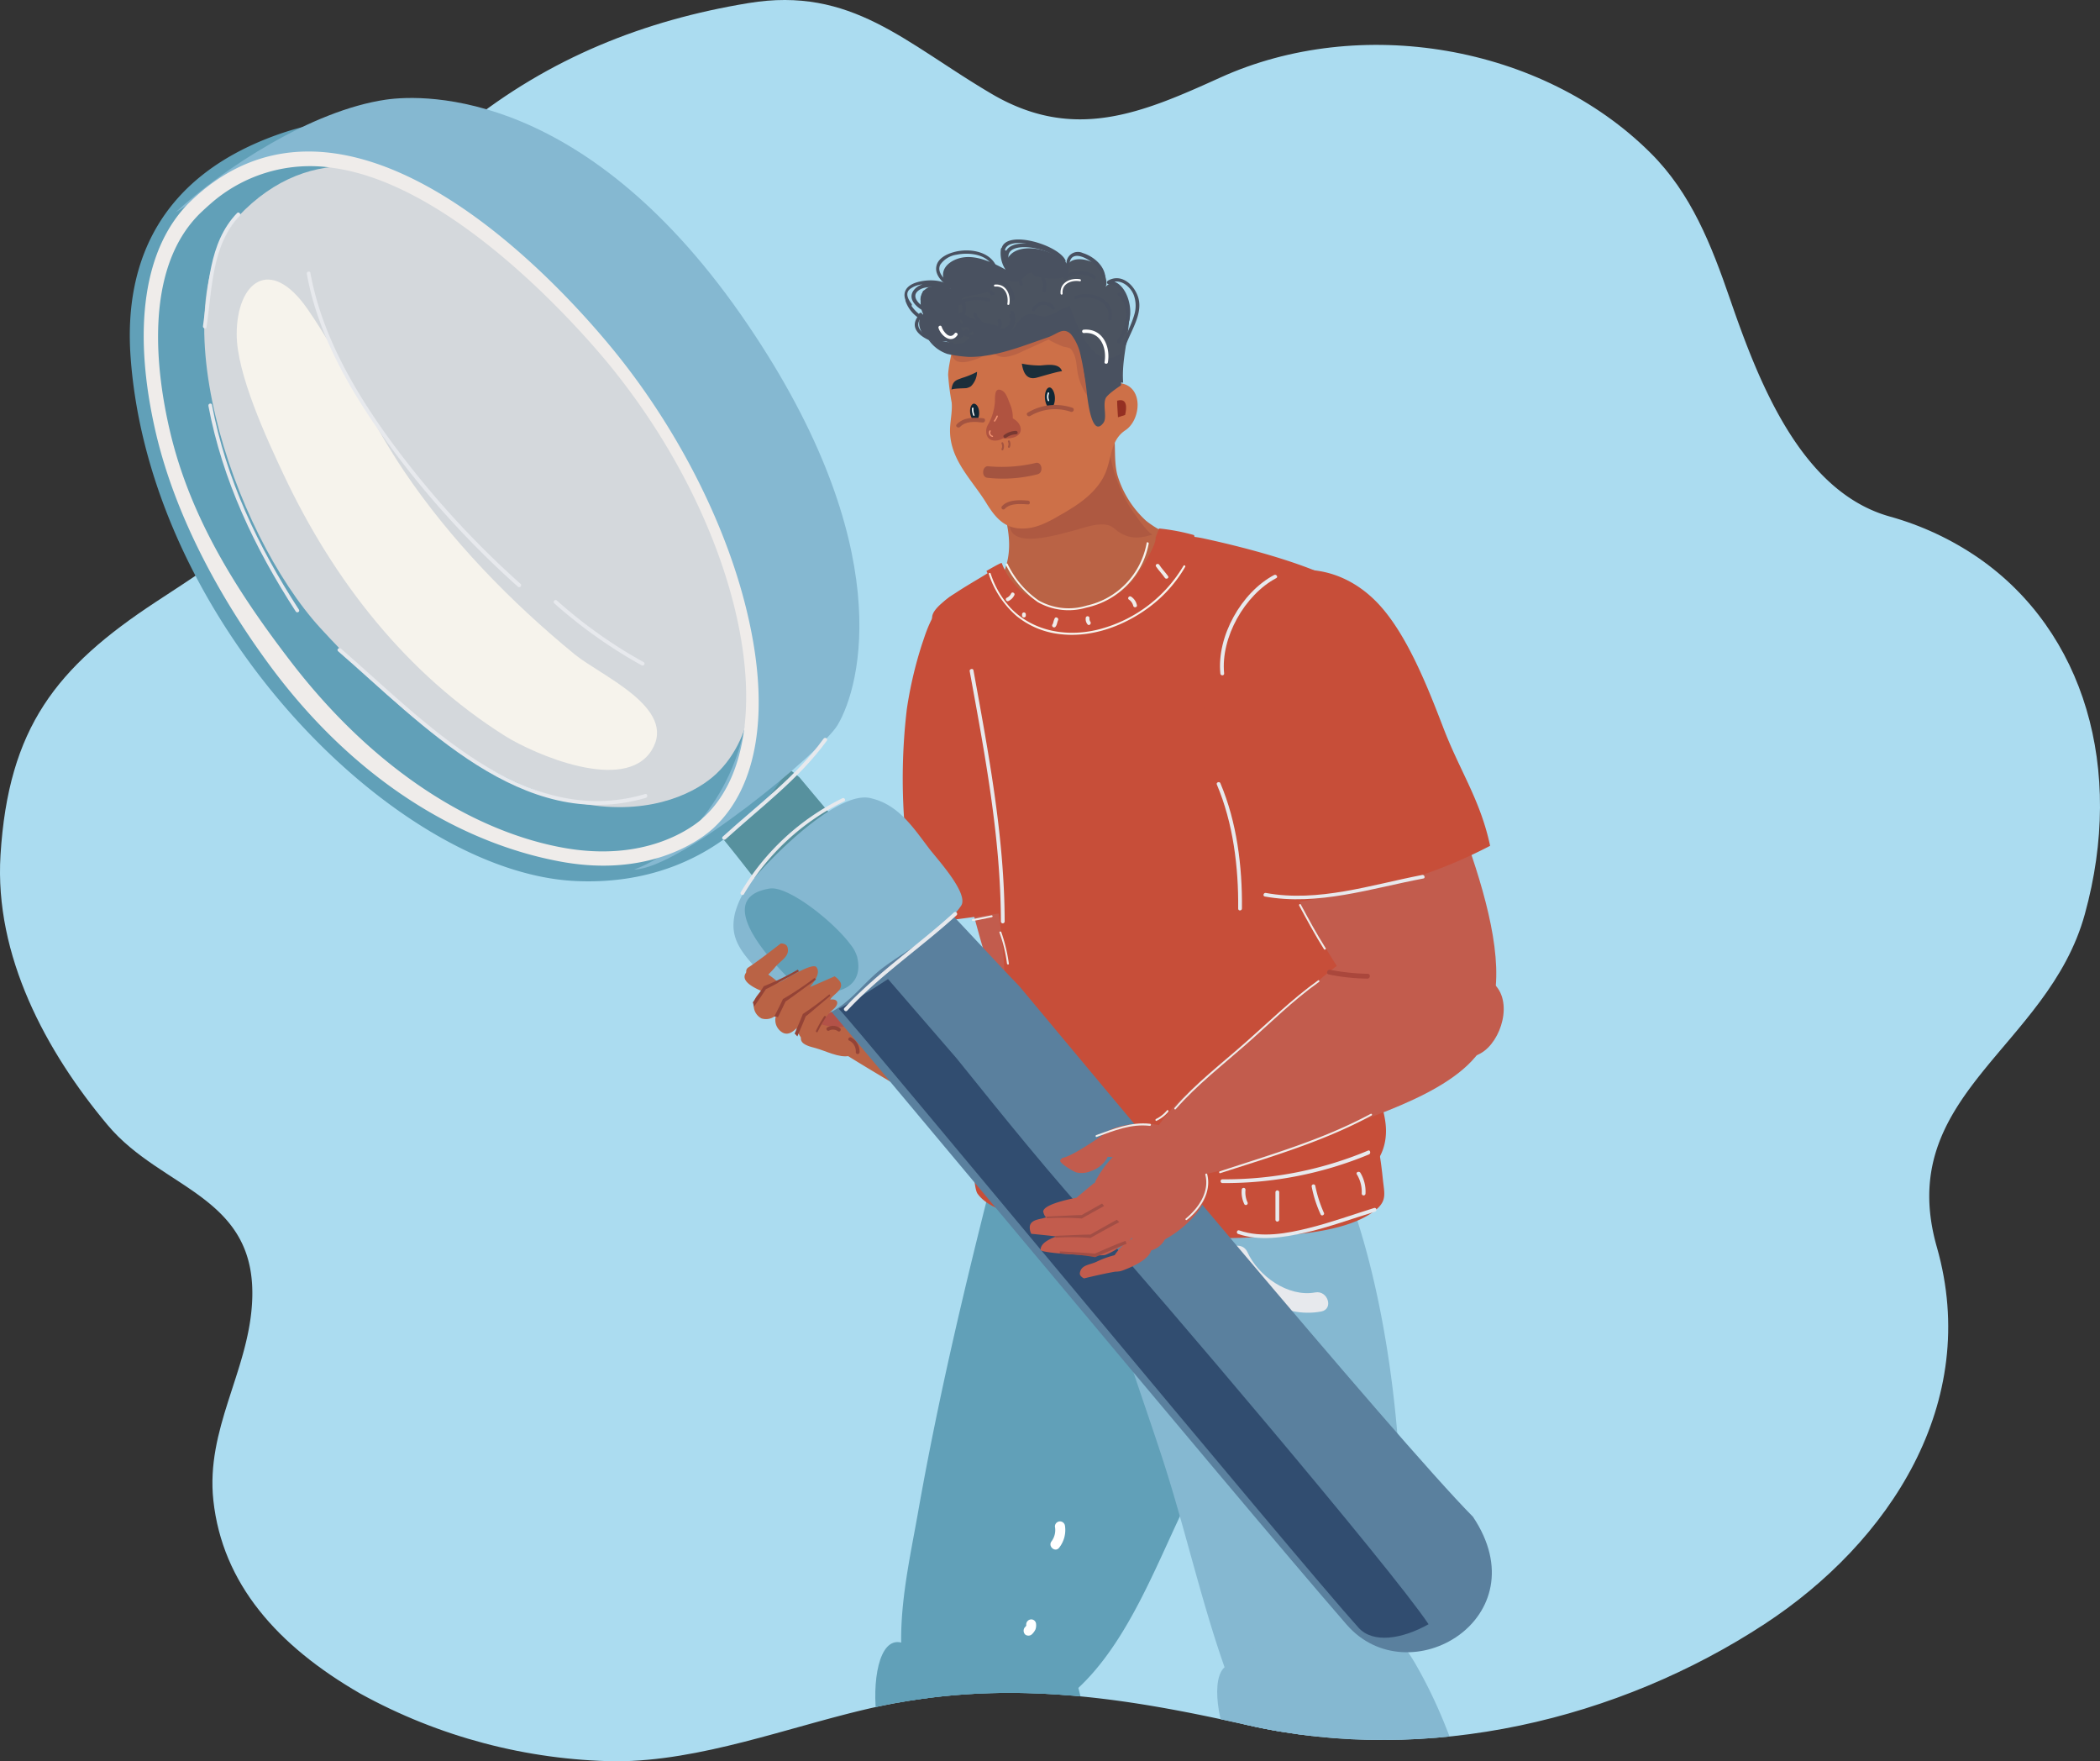 <svg xmlns="http://www.w3.org/2000/svg" xmlns:xlink="http://www.w3.org/1999/xlink" width="338.504" height="283.853" viewBox="0 0 338.504 283.853"><rect x="0" y="0" width="338.504" height="283.853" fill="#333333" stroke="none"/><defs><clipPath id="a"><path d="M428.625,227.578a47.87,47.87,0,0,0-14.387-6.709c-14.234-4.03-21.045-21.555-25.687-35.024-3.01-8.724-6.25-17.014-12.78-23.519C358.2,144.8,328.809,139.98,306.412,150.133c-12.652,5.74-23.6,10.433-36.86,2.653-13.979-8.214-22.6-17.4-39.233-14.642-16.759,2.755-32.09,8.826-45.737,19.82-15.025,12.091-17.5,24.769-20.739,43.161-3.01,17.091-16.2,25.1-29.029,33.519-16.045,10.535-23.774,20.229-25.05,40.814-.995,16.224,7.347,31.657,17.244,43.467,8.826,10.586,24.463,11.351,23.29,28.953-.714,10.943-7.449,20.152-6.224,31.555,1.454,13.418,10.306,23.443,23.723,31.172a87.989,87.989,0,0,0,41.2,10.892c13.622-.026,27.7-5.484,40.738-8.495,21.53-4.949,40.84-1.888,61.221,2.7,29.055,6.53,59.742-.995,83.159-16.326,20.075-13.137,34.947-35.611,27.779-60.737C414.9,314.155,439.8,306.6,445.742,284.973,452.2,261.581,445.665,239.414,428.625,227.578Z" transform="translate(-109.684 -137.645)" fill="#abdcf0"/></clipPath><clipPath id="b"><path d="M466.083,238.14a53.492,53.492,0,0,0-16.077-7.5c-15.906-4.5-23.516-24.087-28.7-39.137-3.364-9.749-6.984-19.013-14.281-26.281-19.64-19.583-52.477-24.97-77.5-13.625-14.138,6.414-26.367,11.658-41.189,2.965-15.621-9.179-25.255-19.44-43.84-16.362-18.728,3.079-35.859,9.863-51.109,22.148-16.789,13.511-19.554,27.678-23.174,48.23-3.364,19.1-18.1,28.049-32.438,37.455-17.93,11.773-26.566,22.6-27.992,45.608-1.112,18.129,8.209,35.374,19.269,48.572,9.863,11.829,27.336,12.685,26.025,32.353-.8,12.229-8.323,22.519-6.955,35.26,1.625,14.993,11.516,26.2,26.509,34.833,12.342,7.126,30.243,12.2,46.035,12.172,15.222-.029,30.956-6.129,45.522-9.492,24.058-5.53,45.636-2.109,68.411,3.021,32.467,7.3,66.758-1.112,92.926-18.243,22.433-14.68,39.051-39.793,31.042-67.87-7.81-27.365,20.01-35.8,26.652-59.974C492.422,276.137,485.124,251.366,466.083,238.14Z" transform="translate(-109.684 -137.645)" fill="#495261"/></clipPath></defs><g transform="translate(-8512.305 13363.51)"><g transform="translate(8512.305 -13363.51)" clip-path="url(#a)"><path d="M428.625,227.578a47.87,47.87,0,0,0-14.387-6.709c-14.234-4.03-21.045-21.555-25.687-35.024-3.01-8.724-6.25-17.014-12.78-23.519C358.2,144.8,328.809,139.98,306.412,150.133c-12.652,5.74-23.6,10.433-36.86,2.653-13.979-8.214-22.6-17.4-39.233-14.642-16.759,2.755-32.09,8.826-45.737,19.82-15.025,12.091-17.5,24.769-20.739,43.161-3.01,17.091-16.2,25.1-29.029,33.519-16.045,10.535-23.774,20.229-25.05,40.814-.995,16.224,7.347,31.657,17.244,43.467,8.826,10.586,24.463,11.351,23.29,28.953-.714,10.943-7.449,20.152-6.224,31.555,1.454,13.418,10.306,23.443,23.723,31.172a87.989,87.989,0,0,0,41.2,10.892c13.622-.026,27.7-5.484,40.738-8.495,21.53-4.949,40.84-1.888,61.221,2.7,29.055,6.53,59.742-.995,83.159-16.326,20.075-13.137,34.947-35.611,27.779-60.737C414.9,314.155,439.8,306.6,445.742,284.973,452.2,261.581,445.665,239.414,428.625,227.578Z" transform="translate(-109.684 -137.645)" fill="#abdcf0"/><path d="M790.184,780.939c-.608.068-1.181.1-1.789.169-3.578.338-7.123.675-10.7.81a75.859,75.859,0,0,1-17.284-1.148c-5.739,21.977-11.275,44.054-15.225,66.47-1.587,8.946-3.984,19.006-1.891,28.019,2.735,11.68,19.344,6.887,25.69,1.958,9.182-7.089,14.043-20.289,18.972-30.551,5.4-11.309,10.094-23.529,10.769-36.29.337-6.448-.3-10.6,1.755-16.778.3-.878,3.544-12.693,3.916-12.693a23.327,23.327,0,0,1-3.916-.4C797.071,780.8,793.627,780.939,790.184,780.939Z" transform="translate(-597.216 -603.443)" fill="#61a0b8"/><path d="M873.558,822.178a47.236,47.236,0,0,0-3.173-7.663,3.982,3.982,0,0,1-2.532,1.62,73.873,73.873,0,0,1-23.124,1.182A50.683,50.683,0,0,1,829.2,813.3c1.519,7.6,3.241,16.508,3.612,17.993,2.633,10.094,6.076,19.242,9.25,29,4.321,13.3,7.089,27.108,12.457,40.037,3.477,8.406,15.056,5.165,19.951-.507,6.887-7.967,6.346-21.369,6.11-31.328C880.209,853.438,878.082,836.492,873.558,822.178Z" transform="translate(-654.664 -625.169)" fill="#85b8d1"/><path d="M962.558,1049.257c-.338-.236-.405-.878-.506-1.283a.809.809,0,0,0-1.587.3,3.622,3.622,0,0,0,1.182,2.329C962.491,1051.215,963.4,1049.9,962.558,1049.257Z" transform="translate(-741.605 -780.208)" fill="#fff"/><path d="M978.151,1092.375a.808.808,0,0,0-1.586.3l.371,1.89a.809.809,0,0,0,1.587-.3Z" transform="translate(-752.269 -809.62)" fill="#fff"/><path d="M802.978,1094.1a.846.846,0,0,0-.844.776l-.034,1.451a.811.811,0,1,0,1.62.068l.034-1.452A.821.821,0,0,0,802.978,1094.1Z" transform="translate(-636.711 -811.176)" fill="#fff"/><g transform="translate(141.09 264.637)"><path d="M735.754,1040.729c-8.507-6.144-6.684,25.352.878,17.217C740.041,1054.334,740.548,1044.172,735.754,1040.729Z" transform="translate(-730.125 -1039.929)" fill="#61a0b8"/></g><g transform="translate(196.202 268.15)"><path d="M897.64,1050.7c-9.722-3.95-.506,26.2,4.929,16.542C904.966,1062.916,903.075,1052.89,897.64,1050.7Z" transform="translate(-893.38 -1050.336)" fill="#85b8d1"/></g><g transform="translate(-8.927 13.521)" clip-path="url(#b)"><g transform="translate(132.815 242.481)"><g transform="translate(23.912 69.477)"><path d="M767.723,1226.52c-3-1.553-7.326-8.44-10.566-5.739-2.026,1.688-2.026,6.144-1.958,8.17.3,8.676-1.046,17.655-2.532,26.162a24.846,24.846,0,0,1-1.384,5.975A7.993,7.993,0,0,1,750,1263.08c1.992-2.329,14.516,4.624,17.825.945,1.553-1.722-1.283-3.545-1.35-5.671-.068-3.578,2.262-11.714,2.9-15.225.675-3.747.878-6.043,1.62-9.688C771.875,1229.086,771.706,1228.579,767.723,1226.52Z" transform="translate(-750 -1220.16)" fill="#c25c4d"/></g><g transform="translate(22.224 99.097)"><path d="M764.884,1313.841c.067-1.249.169-2.5.338-3.714-5.064-.878-9.419-.911-15.293-2.228-.439,1.891-.878,3.747-1.35,5.57a28.449,28.449,0,0,1-2.025,6.617,9.631,9.631,0,0,1-1.553,2.194c2.4-2.532,15.427,5.469,19.343,1.452C766.166,1321.876,764.749,1316.2,764.884,1313.841Z" transform="translate(-745 -1307.9)" fill="#96d4e4"/></g><g transform="translate(19.355 103.848)"><path d="M744.129,1321.982c-2.464-.169-3.342,2.026-4.625,3.275-.236.236-1.89,1.991-2.633,2.836-.236.27-.371.439-.371.439,4.22-.135,6.819-1.351,10.4-2.9C746.7,1324.682,745.615,1322.084,744.129,1321.982Z" transform="translate(-736.5 -1321.973)" fill="#77a6d9"/></g><g transform="translate(0 108.102)"><path d="M721.982,1335.9c-3.376,2.87-7.224,1.114-10.533-.54-4.085-2.025-8.3.506-12.727.54l-.034.034a31.059,31.059,0,0,1-13.166,4.895c-14.583,1.992-.473,6.786,6.549,6.786,5.806,0,11.039-1.384,16.575-2.6,5.131-1.148,8.406-.81,13.2.337a19.511,19.511,0,0,1,.642-1.991C722.556,1340.829,723.67,1337.116,721.982,1335.9Z" transform="translate(-679.165 -1334.576)" fill="#495261"/></g><g transform="translate(14.92 109.495)"><path d="M730.664,1338.7c-1.08,1.35-3.443,2.565-5,3.578-2.566,1.654-2.16,1.451-2.3,4.287-.135,3.139.642,3,4.726,2.565,2.7-.27,4.861-.54,7.562-.81,2.025-.2,4.963-.169,6.819-.979-3.038-2.6-6.346-5.3-9.385-7.866Z" transform="translate(-723.358 -1338.7)" fill="#71c0c8"/></g><g transform="translate(16.697 110.135)"><path d="M729.53,1340.665a.666.666,0,0,0-.81.169.483.483,0,0,0,.169.709,3.552,3.552,0,0,1,1.924,2.194.566.566,0,0,0,.608.371h.068a.524.524,0,0,0,.439-.608A4.617,4.617,0,0,0,729.53,1340.665Z" transform="translate(-728.627 -1340.596)" fill="#0d497a"/></g><g transform="translate(20.329 107.49)"><path d="M740.236,1332.841a.609.609,0,0,0-.743.1.42.42,0,0,0,.1.642,4.414,4.414,0,0,1,2.127,2.836.5.5,0,0,0,.574.371h.034a.464.464,0,0,0,.439-.54A5.071,5.071,0,0,0,740.236,1332.841Z" transform="translate(-739.387 -1332.76)" fill="#0d497a"/></g><g transform="translate(15.641 103.431)"><path d="M730.055,1324.036c.27-2.161-.878-3.106-2.026-3.275a2.291,2.291,0,0,0-2.5,1.249c-.135.54-.068,1.958,3.882,2.9.068,0,.135.034.2,0a.562.562,0,0,0,.472-.338.359.359,0,0,0-.067-.405A.35.35,0,0,0,730.055,1324.036Zm-1.08-.169c-2.059-.608-2.5-1.283-2.4-1.62a.971.971,0,0,1,.911-.54h.338C728.671,1321.841,729.11,1322.618,728.975,1323.867Z" transform="translate(-725.497 -1320.742)" fill="#0d497a"/></g><g transform="translate(14.282 106.807)"><path d="M725.833,1331.873a.612.612,0,0,0-.776.033h0a.392.392,0,0,0-.169-.236c-1.789-1.418-2.734-.878-3.038-.574a1.541,1.541,0,0,0,.27,2.262,1.866,1.866,0,0,0,1.384.405,4.1,4.1,0,0,0,2.3-1.215A.429.429,0,0,0,725.833,1331.873Zm-2.971.776c-.338-.27-.372-.776-.2-.912.1-.1.608-.068,1.519.641a.742.742,0,0,0,.169.1C723.706,1332.852,723.2,1332.919,722.862,1332.649Z" transform="translate(-721.466 -1330.737)" fill="#0d497a"/></g><g transform="translate(20.112 101.704)"><path d="M739.37,1315.683a.479.479,0,0,0-.236.675c.776,1.283.135,2.9-.338,3.748a.458.458,0,0,0,.27.641.4.4,0,0,0,.27.034.538.538,0,0,0,.473-.27c.54-1.013,1.283-2.937.3-4.591A.535.535,0,0,0,739.37,1315.683Z" transform="translate(-738.743 -1315.624)" fill="#0d497a"/></g><g transform="translate(39.654 108.636)"><path d="M800.705,1336.171c-2.937-.27-4.389,3.241-4.017,6.144.27,1.991,1.384,3.713,3.511,3.849C800.368,1345.522,801.583,1336.273,800.705,1336.171Z" transform="translate(-796.631 -1336.157)" fill="#71c0c8"/></g><g transform="translate(0.046 117.157)"><path d="M719.978,1361.873a26.616,26.616,0,0,0-5.435.1c-3.106.237-6.178.844-9.283,1.114l-5.469.507c-6.887.709-14.82,2.9-20.491-2.194.2.2.034,3.646.945,4.659,3.038,3.409,9.722,2.16,13.74,1.789,5.874-.506,11.782-.844,17.689-1.384,3.646-.337,7.157,0,10.8-.472C722.645,1362.717,723.05,1362.278,719.978,1361.873Z" transform="translate(-679.3 -1361.4)" fill="#f7a721"/></g><g transform="translate(101.97 65.205)"><path d="M988.607,1209.6c-1.924,1.283-4.591,2.228-6.11,4.625-2.059,3.308-1.08,8.473-.777,12.626.3,3.848,2.8,16.642,3.342,19.41.034.169.068.406.1.675,3.815-.236,7.6-.709,11.377-.877.54-11.309,1.721-27.479,1.789-33.724,0-1.654-1.35-2.431-2.093-3.477C994.312,1206.052,990.6,1208.281,988.607,1209.6Z" transform="translate(-981.22 -1207.506)" fill="#c25c4d"/></g><g transform="translate(90.813 112.634)"><path d="M978.4,1349.114c-3.241,1.755-6.887,3.308-10.668,3.342a.782.782,0,0,1-.743-1.08c-2.869.27-6.009-.169-8.743.338-3.241.574-9.419,3.443-10.026,6.684a6.629,6.629,0,0,0,.607,3.106s1.148,3.206,16.98,1.755c2.5-.236,14.01-2.937,16.2-3.477A39.3,39.3,0,0,0,980.356,1348C979.714,1348.371,979.073,1348.743,978.4,1349.114Z" transform="translate(-948.176 -1348)" fill="#f7a721"/></g><g transform="translate(104.796 98.455)"><path d="M989.6,1307.114c.54,2.768.911,10.735,1.384,12.761.675,3,.878,1.89,4.726,1.148,1.857-.372,3.477-1.418,5.267-1.857,1.181-.3,2.093.034,3.072-.878,1.283-1.215.945-1.08.743-2.7a66.611,66.611,0,0,1,.236-9.587C1000.571,1307.35,995.069,1307.182,989.6,1307.114Z" transform="translate(-989.6 -1306)" fill="#96d4e4"/></g><g transform="translate(101.355 105.628)"><path d="M992.534,1332.091c-4.017,1.89-6.313,1.148-8.709-2.464-.135.168-.3.337-.439.506-2.734,3.241-6.684,9.452-1.317,12.052,3.781,1.823,9.925.574,13.672-.237,7.393-1.62,6.718-9.351,3.443-14.381C998.1,1325.913,994.627,1331.111,992.534,1332.091Z" transform="translate(-979.403 -1327.245)" fill="#495261"/></g><g transform="translate(102.69 103.736)"><path d="M990.864,1322.336a4.629,4.629,0,0,0-3.207-.641c-5.368.844-4.726,7.9-3.308,11.714.844,2.194,1.586,1.384,3.308.2,1.924-1.283,4.591-3,5.266-5.4A5.192,5.192,0,0,0,990.864,1322.336Z" transform="translate(-983.355 -1321.642)" fill="#77a6d9"/></g><g transform="translate(100.917 106.131)"><path d="M980.9,1329.094a2.377,2.377,0,0,0-2.228-.135,1.192,1.192,0,0,0-.54.675,1.407,1.407,0,0,0,.135.979,3.058,3.058,0,0,0,.878.979,9.159,9.159,0,0,0,1.519,1.013.524.524,0,0,0,.709-.1.559.559,0,0,0-.034-.675.383.383,0,0,0,.27.1.478.478,0,0,0,.54-.472A2.51,2.51,0,0,0,980.9,1329.094Zm.338,2.7a11.434,11.434,0,0,1-1.08-.676,3.6,3.6,0,0,1-.371-.3.471.471,0,0,0-.135-.1l-.135-.135a2,2,0,0,1-.237-.27c-.033-.034-.033-.034-.033-.067s-.034-.068-.068-.1-.034-.068-.068-.1h0c0-.034,0-.067-.034-.067v-.034l.034-.034.034-.034c.034,0,.068-.034.1-.034h.068a.508.508,0,0,1,.236-.033h.1a.756.756,0,0,1,.27.033h.034c.034,0,.1.034.135.034l.3.1.034.034c.033.034.1.067.135.1a.455.455,0,0,0,.135.1l.068.068a.468.468,0,0,1,.1.135.118.118,0,0,1,.034.068,1.2,1.2,0,0,1,.135.3c0,.034.034.1.034.135,0,.068.034.135.034.2v.338a.544.544,0,0,0,.2.439A.42.42,0,0,0,981.242,1331.795Z" transform="translate(-978.103 -1328.734)" fill="#0d497a"/></g><g transform="translate(104.523 106.228)"><path d="M993.111,1329.288a4.242,4.242,0,0,0-1.958-.236,2.644,2.644,0,0,0-1.789.911,3.021,3.021,0,0,0-.54,2.4c.1.709,1.181.507,1.08-.2a.3.3,0,0,0-.034-.169v-.371a.739.739,0,0,1,.034-.27v-.068a.757.757,0,0,0,.034-.135.492.492,0,0,0,.067-.236.033.033,0,0,1,.034-.034.119.119,0,0,0,.033-.068.6.6,0,0,1,.135-.169l.034-.034.068-.067c.067-.034.1-.1.169-.135h.033c.034,0,.034-.034.068-.034a.723.723,0,0,0,.169-.1c.034,0,.068-.034.1-.034h.034l.4-.1a.422.422,0,0,0,.2-.034h.135a2.037,2.037,0,0,1,.439.034c.068,0,.135.033.2.033h.033a.34.34,0,0,0,.1.034,1.207,1.207,0,0,1,.372.135c.067.034.1.034.169.068.034,0,.034,0,.034.034a.033.033,0,0,1,.034.034c.1.068.169.1.27.169l.034.033.067.068v.034c0,.034-.033.034-.033.068h0c-.034.033-.068.067-.1.067s-.034.034-.068.034-.067.034-.1.068a1.206,1.206,0,0,1-.3.135,4.807,4.807,0,0,1-.743.236c-.405.1-.81.169-1.215.237-.709.1-.506,1.181.2,1.08a6.345,6.345,0,0,0,2.836-.878,1.205,1.205,0,0,0,.506-1.519A2.34,2.34,0,0,0,993.111,1329.288Z" transform="translate(-988.784 -1329.026)" fill="#0d497a"/></g><g transform="translate(91.277 112.356)"><path d="M960.4,1347.352c-2.7.608-7.562,5.4-10.094,8.169-1.013,1.08-1.148,1.722.439,2.4,4.524,1.992,17.554.338,22.179-2.937C970.532,1351.436,965.907,1346.137,960.4,1347.352Z" transform="translate(-949.553 -1347.174)" fill="#495261"/></g><g transform="translate(104.21 111.655)"><path d="M995.334,1345.1c-1.384,1.181-6.009,4.861-7.461,5.941-.168,2.566,1.283,4.422,2.363,5.942,1.62.135,12.659-3.443,12.659-3.443S999.182,1345.944,995.334,1345.1Z" transform="translate(-987.86 -1345.1)" fill="#71c0c8"/></g><g transform="translate(97.166 110.016)"><path d="M971.794,1340.6c-1.08.709-1.485,2.059-2.329,3-.878.979-1.891,1.418-2.464,2.768,2.43,1.283,6.819-2.329,7.73-5.266a6.028,6.028,0,0,0,.169-.642C975.034,1339.962,972,1340.468,971.794,1340.6Z" transform="translate(-967 -1340.247)" fill="#71c0c8"/></g><g transform="translate(100.927 109.891)"><path d="M984.2,1340.457c-1.722-.54-5.03-1.283-6.009.81-.3.641.743,1.08,1.013.439.675-1.486,3.916-.439,5-.1,1.688.54,4.22,1.587,4.9,3.41.236.675,1.249.27,1.013-.405C989.333,1342.348,986.294,1341.1,984.2,1340.457Z" transform="translate(-978.138 -1339.875)" fill="#0d497a"/></g><g transform="translate(98.956 112.703)"><path d="M976.452,1348.71a8.473,8.473,0,0,0-4.152-.371q.05.506.1,1.012c1.181-.439,3.275.2,4.085.473,1.62.506,4.051,1.451,4.692,3.173.237.641,1.216.236.979-.405C981.381,1350.432,978.478,1349.284,976.452,1348.71Z" transform="translate(-972.3 -1348.206)" fill="#0d497a"/></g><g transform="translate(97.301 114.775)"><path d="M971.113,1354.936a6.543,6.543,0,0,0-3.713-.472c.034.371.067.709.1,1.08,1.046-.439,2.937.27,3.679.574,1.452.573,3.646,1.586,4.254,3.409.237.675,1.08.27.844-.4C975.536,1356.826,972.936,1355.611,971.113,1354.936Z" transform="translate(-967.4 -1354.342)" fill="#0d497a"/></g><path d="M764.82,1023.5c-4.76-5.6-15.9-7.157-20.289-.574-6.988,10.431-3.173,25.757-.979,37.167,2.127,11.141,4.321,22.483,4.22,33.86-.034,4.186-1.418,8.2,2.4,10.4,2.228,1.283,10.769,1.857,13.267,1.384,5.57-1.047,4.861-10.769,5.638-15.056,1.62-9.25.81-18.668,1.587-27.986,1.013-11.748,2.5-29.2-5.705-39.092C764.854,1023.569,764.82,1023.536,764.82,1023.5Z" transform="translate(-719.808 -1017.172)" fill="#61a0b8"/><path d="M933.16,1026.419c-3.679-6.312-13-16.1-20.761-10.3-4.76,3.545-8.608,15.191-6.583,20.964a139.984,139.984,0,0,0,6.718,14.955c5.064,10.263,8.473,21.3,12.355,32.036,1.384,3.849,3.815,19.479,8.439,20.593,3.14.743,5.874-.844,8.879-1.35,7.832-1.35,9.621-2.026,8.068-10.533C946.258,1071.014,944.469,1045.9,933.16,1026.419Z" transform="translate(-828.937 -1014.351)" fill="#85b8d1"/><path d="M992.752,1137.574a.809.809,0,0,0-1.587.3l.473,2.363a.808.808,0,0,0,1.587-.3Z" transform="translate(-885.828 -1095.563)" fill="#fff"/><path d="M1002.752,1189.474a.809.809,0,0,0-1.587.3l.371,1.89a.808.808,0,0,0,1.587-.3Z" transform="translate(-892.452 -1129.943)" fill="#fff"/><path d="M1010.216,1227.78a.811.811,0,0,0-.642.945c0,.067.034.169.034.236a.8.8,0,0,0,.608,1.452,1.341,1.341,0,0,0,1.013-1.047,2.248,2.248,0,0,0-.068-.945A.848.848,0,0,0,1010.216,1227.78Z" transform="translate(-897.824 -1155.723)" fill="#fff"/><path d="M798.94,1164.738a14.813,14.813,0,0,0-.642,4.524.811.811,0,0,0,1.62.034,14.118,14.118,0,0,1,.574-4.118C800.831,1164.232,799.278,1163.759,798.94,1164.738Z" transform="translate(-758.081 -1113.611)" fill="#fff"/><path d="M800.527,1224.1a.811.811,0,0,0-.034,1.62A.811.811,0,0,0,800.527,1224.1Z" transform="translate(-759.026 -1153.291)" fill="#fff"/><g transform="translate(27.695 81.746)"><path d="M761.571,1256.5c-.068,2.127-.2,4.22-.372,6.347,1.688.743,7.967,3.174,18.668,3.781,1.857.1.979-6.988.979-6.988S773.589,1259.842,761.571,1256.5Z" transform="translate(-761.2 -1256.5)" fill="#4d8ea0"/></g><g transform="translate(100.239 83.905)"><path d="M976.1,1266.174c.473,2.06.878,4.152,1.249,6.245,2.093.135,9.553.405,21.436-2.329a48.089,48.089,0,0,1,.338-6.245c-.2-.574-.371-.945-.371-.945S990.582,1265.432,976.1,1266.174Z" transform="translate(-976.1 -1262.9)" fill="#4d8ea0"/></g><path d="M778.468,1259.682a80.063,80.063,0,0,1-16.508-2.093c-.371-.068-.54.507-.169.574a79.166,79.166,0,0,0,16.676,2.127A.305.305,0,0,0,778.468,1259.682Z" transform="translate(-733.761 -1175.474)" fill="#e7e9ed"/><path d="M776.026,1277.237c-4.659-1.182-9.689-.608-14.111-2.7-.338-.169-.641.371-.3.506,4.49,2.127,9.553,1.553,14.246,2.734A.285.285,0,1,0,776.026,1277.237Z" transform="translate(-733.681 -1186.682)" fill="#e7e9ed"/><path d="M998.26,1260.189c-6.92,1.587-13.841,4.152-21.031,3.916a.3.3,0,0,0,0,.608c7.258.236,14.212-2.329,21.2-3.95C998.8,1260.7,998.665,1260.121,998.26,1260.189Z" transform="translate(-876.415 -1177.194)" fill="#e7e9ed"/><path d="M997.908,1285.276a73.4,73.4,0,0,1-16.2,2.4.3.3,0,0,0,0,.608,72.7,72.7,0,0,0,16.373-2.43A.3.3,0,0,0,997.908,1285.276Z" transform="translate(-879.371 -1193.809)" fill="#e7e9ed"/></g></g></g><g transform="translate(8643.943 -13200.962)"><path d="M764.266,745.952c-5-3.139-12.727-3.612-18.871-4.557-7.933-1.215-15.934-2.6-24.036-3.308-8.237-.709-26.061-2.059-16.474,5.57,1.654,1.317,21.5,13.064,26.6,15.563,7.224,3.511,20.491,12.052,30.011,7.765a12.57,12.57,0,0,0,7.494-10.229A11.121,11.121,0,0,0,764.266,745.952Z" transform="translate(-702.126 -737.518)" fill="#ba6345"/></g><path d="M799.743,640.6c-10.938-.067-21.841,1.654-29.944,7.629,5.233,22.719,15.765,57.321,28.019,47.835,10.667-8.237,5.773-34.062,3.477-48.477C801.229,647.213,799.811,640.968,799.743,640.6Z" transform="translate(7896.989 -13874.276)" fill="#c25c4d"/><path d="M700.088,745.4c-1.351.337-4.186-.371-4.929.675-1.08,1.519-.506,2.16.506,2.566.405.169.878.27,1.317.4,1.519.405,3.815,1.62,5.4,1.249C705.691,749.516,703.666,744.52,700.088,745.4Z" transform="translate(7946.818 -13943.63)" fill="#ba6345"/><path d="M699.348,728.759c-1.924-1.046-3.747-1.857-5.469.1a3.257,3.257,0,0,0,.574,5.1l2.262-.439c1.823.506,5.806,1.148,5.84-1.891C702.623,729.906,700.6,729.434,699.348,728.759Z" transform="translate(7947.928 -13931.954)" fill="#b35248"/><path d="M772.554,551.049c-2.87-2.7-6.245-4.389-9.554-6.482-2.262-1.418-3.747-3.646-6.009-5.03-1.485-.878-3.579-1.519-5.266-.776-2.3,1.047-3.713,3.578-4.625,5.942-.3.776-.54,1.553-.776,2.228a65.413,65.413,0,0,0-2.431,10.4,95.077,95.077,0,0,0-.4,18.331c.371,5.435.776,10.7,2.329,16.035.135.506,12.389-1.317,13.537-1.485,4.118-.574,8.237-1.182,12.288-2.093,2.5-.54,5.773-1.114,7.663-3,3.68-3.68,1.688-13.132,1.249-17.52A26.34,26.34,0,0,0,772.554,551.049Z" transform="translate(7914.592 -13806.604)" fill="#c74e39"/><g transform="translate(8671.674 -13297.699)"><path d="M812.132,470.685a15.056,15.056,0,0,1-2.5-1.62,16.324,16.324,0,0,1-4.625-7.393c-.81-3.173.2-6.617-1.418-9.621-1.114-2.093-4.085-.675-5.469.068-1.891,1.047-3.578,2.431-5.4,3.578-1.958,1.249-4.659,2.228-6.043,4.152-1.891,2.6-.372,5.941.3,8.71.776,3.207.945,6.313-.506,9.351-.405.911-1.958,2.262-2.127,3.072-.877,3.983,5.975,6.211,8.608,7.089a25.54,25.54,0,0,0,9.722.912c6.515-.405,14.583-5.3,14.01-12.828C816.419,473.082,814.292,471.935,812.132,470.685Z" transform="translate(-784.271 -450.956)" fill="#ba6345"/></g><g transform="translate(8675.057 -13292.182)"><path d="M813.571,477.531a24.735,24.735,0,0,1-2.937-7.427c-.337-1.587-.81-3.038-1.452-2.768-.979.439-1.181,3.443-1.688,4.388-1.384,2.5-2.262,6.178-5,7.157-.945.337-8.169,1.114-8.2,1.418-.169,4.287,7.6,1.857,9.689,1.35,1.688-.405,4.051-1.384,5.806-1.114,1.148.169,1.384.776,2.329,1.317,1.789,1.047,3.274.878,5.3.236C816.777,482.325,813.942,478.139,813.571,477.531Z" transform="translate(-794.292 -467.303)" fill="#ae5941"/></g><path d="M799.928,464.374a8.938,8.938,0,0,1-4.895.1c-.338-.1-.574.405-.2.506a9.263,9.263,0,0,0,5.334-.1C800.5,464.779,800.265,464.272,799.928,464.374Z" transform="translate(7880.533 -13757.534)" fill="#2f4a47"/><g transform="translate(8684.443 -13308.995)"><path d="M822.336,417.5a1.83,1.83,0,0,0-.236.439Z" transform="translate(-822.1 -417.5)" fill="#b58a7e"/></g><g transform="translate(8684.68 -13309.771)"><path d="M823.205,415.436a.578.578,0,0,1,.034-.236l-.439.776A3.749,3.749,0,0,1,823.205,415.436Z" transform="translate(-822.8 -415.2)" fill="#b58a7e"/></g><g transform="translate(8687.381 -13291.271)"><path d="M831.1,470.2a1.872,1.872,0,0,0-.3.574,5.858,5.858,0,0,1,.371-.608c.034-.068.068-.1.1-.169l-.034.034A.338.338,0,0,0,831.1,470.2Z" transform="translate(-830.8 -470)" fill="#e39982"/></g><g transform="translate(8665.133 -13316.85)"><path d="M792.511,409.311c-1.452-.135-2.6,2.431-4.051,1.35-.743-.574-.236-2.16-.338-2.971-.371-3.95-.709-8.2-2.8-11.714-1.587-2.633-4.22-1.857-6.144-.473-2.127,1.519-5.536,1.148-7.089,3.511-.439.675-.2,1.148,0,1.789-.743.135-1.452.27-2.127.371a9.031,9.031,0,0,1-1.654,0,11.915,11.915,0,0,0-1.553-.034c-1.047.1-.911.81-1.047,1.823-.2,1.62-.742,3.41-.81,5a38.815,38.815,0,0,0,.574,4.49c.135,1.553-.3,3.14-.27,4.692.1,4.659,3.578,7.8,5.84,11.478,1.553,2.532,3.106,4.254,6.144,4.118,2.464-.1,4.625-1.485,6.684-2.7,2.532-1.452,5.2-3.443,6.38-6.245,1.013-2.363.81-5.266,3.173-6.853C796.055,415.252,796.461,409.716,792.511,409.311Z" transform="translate(-764.895 -394.231)" fill="#cd7048"/></g><g transform="translate(8677.018 -13304.908)"><path d="M803.071,429.9a14.8,14.8,0,0,1-2.971-.3c.2,1.384.743,2.6,2.228,2.3.236-.034,2.532-.743,3.646-.979.372-.068.608-.135.608-.068C806.177,429.431,804.083,429.836,803.071,429.9Z" transform="translate(-800.1 -429.6)" fill="#1b2e3a"/></g><g transform="translate(8692.379 -13299.023)"><path d="M845.6,447.121c0,.878.1,1.789.135,2.667l1.148-.371C847.153,448.337,847.288,446.615,845.6,447.121Z" transform="translate(-845.6 -447.03)" fill="#942f22"/></g><g transform="translate(8665.672 -13303.592)"><path d="M768.255,434.479c-.979.371-1.587.439-1.756,1.924.034-.236,2.228-.236,2.4-.27a2.139,2.139,0,0,0,.743-.3,3.335,3.335,0,0,0,.979-2.329A13.373,13.373,0,0,1,768.255,434.479Z" transform="translate(-766.5 -433.5)" fill="#1b2e3a"/></g><g transform="translate(8688.631 -13302.007)"><path d="M834.5,438.234v0Z" transform="translate(-834.5 -438.2)" fill="#e4bdb1"/></g><g transform="translate(8671.27 -13300.719)"><path d="M785.713,442.213c-1.418-.81-1.182,1.08-1.249,1.958a8.576,8.576,0,0,1-1.148,3.578,2.135,2.135,0,0,0-.236.743c-.2,2.431,2.667,2.059,3.68.473a5.368,5.368,0,0,0,.135-4.659C786.658,443.732,786.321,442.584,785.713,442.213Z" transform="translate(-783.07 -442.016)" fill="#b05340"/></g><path d="M792.585,455.6v.405a3.9,3.9,0,0,1-1.485,2.87,2.035,2.035,0,0,0,.641,0C794.712,458.807,794.408,456.478,792.585,455.6Z" transform="translate(7882.879 -13751.731)" fill="#b05340"/><path d="M793.263,461.7a3.367,3.367,0,0,0-1.857.675c-.27.2.068.641.371.405a3.1,3.1,0,0,1,1.621-.54C793.735,462.2,793.634,461.663,793.263,461.7Z" transform="translate(7882.741 -13755.77)" fill="#783831"/><path d="M761.984,375.84c-1.08.3-2.43.945-2.734,2.127-.405,1.452.878,2.667,1.924,3.477a.277.277,0,0,0,.338-.439c-.878-.675-2.329-1.924-1.654-3.173a3.86,3.86,0,0,1,2.633-1.587c2.329-.473,5.536.034,6.076,2.7.067.338.608.27.54-.068C768.5,375.806,764.718,375.064,761.984,375.84Z" transform="translate(7904.028 -13698.708)" fill="#495160"/><path d="M811.944,440.979c-.439-.1-.81.54-.844,1.452,0,.911.337,1.755.776,1.857s.81-.54.844-1.452C812.754,441.958,812.383,441.114,811.944,440.979Z" transform="translate(7869.63 -13742.041)" fill="#112735"/><path d="M775.987,448.7c-.405.034-.675.675-.608,1.418s.439,1.35.844,1.317.675-.675.608-1.418C776.8,449.274,776.393,448.7,775.987,448.7Z" transform="translate(7893.299 -13747.161)" fill="#112735"/><path d="M776.536,450.7c0-.135-.236-.135-.236,0a2.665,2.665,0,0,0,.2,1.148c.068.135.27.067.2-.068A2.35,2.35,0,0,1,776.536,450.7Z" transform="translate(7892.683 -13748.419)" fill="#fff"/><path d="M812.454,443.476c.034-.135-.169-.236-.2-.1a1.686,1.686,0,0,0,0,1.283c.067.135.27.067.2-.068A1.584,1.584,0,0,1,812.454,443.476Z" transform="translate(7868.953 -13743.591)" fill="#fff"/><path d="M784.935,462.315a.5.5,0,0,1-.3-.709c.068-.135-.135-.2-.2-.1a.7.7,0,0,0,.473,1.013C785.036,462.551,785.069,462.348,784.935,462.315Z" transform="translate(7887.356 -13755.61)" fill="#ef9070"/><path d="M787.15,454.459a3.175,3.175,0,0,1-.4.743c-.1.1.1.236.169.135a3.535,3.535,0,0,0,.439-.776C787.42,454.391,787.218,454.324,787.15,454.459Z" transform="translate(7885.782 -13750.93)" fill="#ef9070"/><path d="M786.441,402.256a3.038,3.038,0,0,0-1.215-1.384c-1.08-.506-2.329.236-3.308.911a33.582,33.582,0,0,1-12.9,4.929c-1.384.27-3.106.574-2.6,2.262.371,1.215,1.317,1.384,2.532,1.181a10.7,10.7,0,0,0,3.916-1.722,2.492,2.492,0,0,0,2.262.945,7.78,7.78,0,0,0,2.464-.776c1.148-.54,2.329-1.047,3.477-1.587.338-.169.709-.3,1.046-.473-.27.1,2.093,1.114,2.3,1.181,1.081.236,1.182.1,1.654,1.08.54,1.047.473,2.532.776,3.68a9.424,9.424,0,0,0,1.823,3.68c.371-2.363.844-4.287.3-6.617A29.647,29.647,0,0,0,786.441,402.256Z" transform="translate(7899.286 -13715.369)" fill="#ba6345"/><path d="M809.836,449.8a8.638,8.638,0,0,0-7.224.776c-.372.236.034.743.4.54a7.831,7.831,0,0,1,6.549-.675C809.971,450.579,810.241,449.971,809.836,449.8Z" transform="translate(7875.352 -13747.586)" fill="#a45440"/><path d="M773.111,455.53c-1.553-.169-3.14-.2-4.288.979-.3.3.236.709.54.405.945-.979,2.4-.844,3.646-.709C773.449,456.239,773.55,455.564,773.111,455.53Z" transform="translate(7897.695 -13751.628)" fill="#a45440"/><path d="M785.446,383.726c.574-.675-.169-2.633-.776-3.207-1.721-1.654-5.232-1.89-5.3,0,.034-.911-1.485-1.62-2.3-1.62-1.215-.034-1.62.911-1.62,2.059,0-.574-2.836-.743-3.308-.743-1.486,0-1.891.439-3.174,1.046-1.992.945-4.321.371-6.279,1.452a11.383,11.383,0,0,0-4.557,4.895,3.248,3.248,0,0,0,1.215,4.49c3.342,2.363,7.629,0,11.275-.27a10.208,10.208,0,0,0,4.389-1.013c1.114-.574,2.971-2.329,4.355-2.025,1.283.3,1.384,2.025,1.688,3.072.844,3.038.878,6.178,1.823,9.25.169.608.068,2.025.675,2.4,1.114.675,2.262-4.895,4.794-4.422-.3-3.848,1.013-7.461.979-11.275C789.261,386.359,787.506,381.261,785.446,383.726Z" transform="translate(7905.006 -13700.922)" fill="#4b5360"/><path d="M778.557,402.843c-.1-.27-.169-.506-.27-.743-1.351.338-2.532,1.418-3.882,1.654-.912.135-1.755-.439-2.566-.338-2.093.236-1.891,2.566-3.95,3.038a5.676,5.676,0,0,1-4.287-1.35c.439.405-1.992,2.633-2.329,2.836-1.215.641-4.625.169-5.773-.439a5.956,5.956,0,0,0,3.072,2.329,22.465,22.465,0,0,0,3.443.473c4.389.034,8.709-1.789,12.693-3.139,1.654-.574,2.5-1.755,3.781-.506a8.171,8.171,0,0,1,1.485,3.139,52.656,52.656,0,0,1,1.114,6.853c.1.506.743,6.853,2.633,4.254.607-.844-.135-2.8.338-3.916.27-.675,2.464-2.093,2.464-2.093.2-1.148-.641-4.625.236-5.368C782.709,412.97,779.84,406.488,778.557,402.843Z" transform="translate(7906.461 -13716.292)" fill="#495160"/><path d="M765.051,378.011c-2.532-1.384-5.672-2.869-8.406-1.519-2.262,1.148-2.161,3.173-.54,4.524a6.965,6.965,0,0,0-3.376-.236,2.172,2.172,0,0,0-1.451,2.026c0,.27.608,2.228.979,2.093h-.034c-1.654.54-1.35,2.8-.27,3.713a5.778,5.778,0,0,0,5.1.608c1.114-.439.945-1.249.743-2.194a21.687,21.687,0,0,1-.405-2.971c-.135-2.431,3.342-1.688,4.625-2.532.709-.473,1.35-1.553,2.194-1.789,1.182-.371,1.958.641,3.106.034.506-.27,1.08-1.148,1.62-1.249.506-.068.608.506,1.047.608,1.688.3,3.578.608,5.2-.27C775.448,374.6,764.511,372.171,765.051,378.011Z" transform="translate(7909.4 -13698.044)" fill="#495160"/><path d="M803.218,372.52a1.843,1.843,0,0,0-2.633,1.722,1.576,1.576,0,0,0-.169-.338.2.2,0,0,0,0-.236c-1.181-2.464-9.351-4.929-10.262-1.992a.31.31,0,0,0-.135.2,4.819,4.819,0,0,0,1.587,4.287c.27.236.608-.2.338-.439l-.067-.067a.255.255,0,0,0-.068-.135,4.069,4.069,0,0,1-.776-1.519.3.3,0,0,0,.3-.371c-1.148-3.578,8-1.992,8.777.979a.3.3,0,0,0,.439.169v.034c.034.338.574.27.54-.067-.236-3.781,4.861-.641,5.2,1.519.067.338.608.27.54-.067C806.594,374.444,804.872,373.026,803.218,372.52Zm-12.356-.338a.228.228,0,0,0-.2-.135c.27-1.08,1.755-1.317,3.477-1.047C792.652,370.9,791.335,371.271,790.862,372.182Z" transform="translate(7883.623 -13695.252)" fill="#495160"/><path d="M840.884,389.221l-.1.1a.3.3,0,0,0,.236.473c2.5-.169,3.477,4.524,2.565,6.178-.169.3.338.506.507.2.979-1.823.1-5.941-2.161-6.785,1.418-.236,2.768,1.047,3.173,2.3a5,5,0,0,1,.067,2.9c-.439,1.62-1.283,3.139-1.857,4.726-.1.338.4.54.506.2.844-2.363,2.768-5.064,1.924-7.663C845.1,389.9,843.079,387.972,840.884,389.221Z" transform="translate(7850.007 -13707.499)" fill="#495160"/><path d="M761.588,394.867c-.135-.068-.506-.27-.405.135.034.1.034.2.068.27a.246.246,0,0,0-.27.3,2.364,2.364,0,0,1-.034,1.384,1.729,1.729,0,0,1-1.215.641.215.215,0,0,0-.2,0,2.226,2.226,0,0,1-.472-.034.275.275,0,0,0-.169-.439c-.709-.169-1.384-.3-2.093-.473a3.473,3.473,0,0,1-1.181-1.452.273.273,0,0,0-.506.2,4.3,4.3,0,0,0,.506.844c-.2-.1-.439-.2-.642-.3a.213.213,0,0,0-.2,0c-.54-.3-1.08-.574-1.62-.844-.337-.169-.54.338-.2.506h0a.3.3,0,0,0,.034.169.739.739,0,0,0,.135.169v.135a3.843,3.843,0,0,0,.507.776,6.633,6.633,0,0,1-3.983-1.148c-.3-.2-.641.236-.338.439a7.683,7.683,0,0,0,2.262,1.047,3.688,3.688,0,0,1-2.363-.405.271.271,0,0,0-.2-.338l-.405-.1a4.437,4.437,0,0,1-1.013-1.35,4.469,4.469,0,0,0,1.688.439c.371,0,.27-.54-.068-.54a4.283,4.283,0,0,1-1.891-.675,3.812,3.812,0,0,1,.2-2.363.273.273,0,1,0-.506-.2,4.282,4.282,0,0,0-.338,2.127c-.844-.709-1.317-1.654-.27-2.363,1.384-.945,4.22-.371,5.266.878.236.27.675-.068.439-.338a3.488,3.488,0,0,0-.844-.709.287.287,0,0,0,.1-.473c-1.317-1.181-3.984-1.08-5.536-.54s-2.059,1.587-1.62,2.768v.135a5.378,5.378,0,0,0,1.924,2.633c-1.924,2.87,3.241,4.557,5.6,4.625.338,0,.439-.54.068-.54-1.924-.034-6.752-1.35-5.232-3.781l.034.034a5.369,5.369,0,0,0,3.207,3.308,3.816,3.816,0,0,0,3.848-.675,27.352,27.352,0,0,0,2.633.844,6.733,6.733,0,0,0,2.836-.27,4.216,4.216,0,0,0,2.5-1.992,2.749,2.749,0,0,0,.236-1.553C761.824,395.576,761.757,394.968,761.588,394.867ZM747,395.508c.034-.1-.034-.169-.1-.236v-.034c-.1-.27-.439-.169-.506.034a5.64,5.64,0,0,1-1.215-1.317.256.256,0,0,0,0-.338c-.506-.675-1.08-1.688-.236-2.363a3.887,3.887,0,0,1,1.992-.743.367.367,0,0,0,.169-.034,2.664,2.664,0,0,0-1.587,1.013c-.844,1.181.068,2.329,1.283,3.106a4.961,4.961,0,0,0,.641,1.35c-.135-.068-.236-.135-.371-.2A2.181,2.181,0,0,1,747,395.508Zm1.857,2.8a5.13,5.13,0,0,1-1.418-1.789l.81.3a4.223,4.223,0,0,0,1.249.743.292.292,0,0,0,.1.2,8,8,0,0,0,3.14,1.013A3.716,3.716,0,0,1,748.861,398.31Zm5.435-.338a.262.262,0,0,0-.473-.135.606.606,0,0,0-.169.236,4.5,4.5,0,0,1-.641-.473c-.27-.236-.608.2-.338.439.1.068.2.169.3.236a6.858,6.858,0,0,1-1.992-.473,3.2,3.2,0,0,0,.945-.135.325.325,0,0,0,.236-.338,6.654,6.654,0,0,0,1.823.068c.068,0,.1-.034.135-.034a5.785,5.785,0,0,0,.473.371C754.465,397.838,754.4,397.905,754.3,397.973Zm.169.54a1.394,1.394,0,0,0,.574-.506,7.257,7.257,0,0,0,3.983.81A6.275,6.275,0,0,1,754.465,398.513Z" transform="translate(7914.045 -13708.183)" fill="#495160"/><path d="M825.259,396.7a.273.273,0,0,0,.2.506c2.228-.844,5.705.439,5.1,3.173-.068.338.473.405.54.068C831.842,397.278,827.893,395.691,825.259,396.7Z" transform="translate(7860.367 -13712.516)" fill="#495160"/><path d="M800.549,383.683c-1.756-.135-2.363,1.35-1.823,2.8a.273.273,0,0,0,.507-.2c-.2-.506-.372-1.317.135-1.722a1.667,1.667,0,0,1,1.384-.27,2.4,2.4,0,0,1,1.62,3.072c-.067.338.473.405.54.068C803.249,385.776,802.473,383.818,800.549,383.683Z" transform="translate(7877.954 -13704.087)" fill="#495160"/><path d="M765.462,398.068a6.462,6.462,0,0,0-4.287.2c-1.789-1.384-6.988.641-4.861,3.781.2.3.641-.034.439-.338-1.351-1.992,2.262-4.49,3.916-3.207a3.353,3.353,0,0,0-1.587,1.992c-.169.608.2,1.452.979,1.317a2.081,2.081,0,0,0,1.654-1.857,1.907,1.907,0,0,0-.169-1.35,6.37,6.37,0,0,1,3.713-.1C765.6,398.642,765.833,398.169,765.462,398.068Zm-4.625,2.735a1.2,1.2,0,0,1-.945.54c-.709-.034.068-1.519.2-1.688a2.837,2.837,0,0,1,.912-.743A1.991,1.991,0,0,1,760.837,400.8Z" transform="translate(7906.255 -13713.441)" fill="#495160"/><path d="M783.453,388.867c-.54.068-1.249.3-1.384.912-.135.743.608,1.35,1.181,1.755.3.2.641-.236.338-.439s-1.182-.776-.945-1.249c.169-.371.776-.439,1.114-.439a2.814,2.814,0,0,1,2.667,2.8c.034.338.574.27.54-.068A3.331,3.331,0,0,0,783.453,388.867Z" transform="translate(7888.872 -13707.516)" fill="#495160"/><path d="M829.115,413.366a.272.272,0,1,0,.067.54c2.734-.236,3.68,2.464,3.308,4.659-.068.338.473.405.54.068C833.47,416.067,832.187,413.1,829.115,413.366Z" transform="translate(7857.86 -13723.743)" fill="#fff"/><path d="M829.016,413.359a.162.162,0,1,0,.04.322c1.632-.141,2.2,1.471,1.974,2.78-.04.2.282.242.322.04C831.614,414.971,830.849,413.2,829.016,413.359Z" transform="translate(7843.654 -13731.005)" fill="#fff"/><path d="M.148.01a.162.162,0,1,0,.04.322C1.819.192,2.383,1.8,2.162,3.112c-.04.2.282.242.322.04C2.746,1.622,1.98-.151.148.01Z" transform="translate(8683.256 -13316.021) rotate(-90)" fill="#fff"/><path d="M804.933,401.177c-.169.3.338.506.506.2a1.54,1.54,0,0,1,2.667-.169c.236.27.675-.068.439-.338A2.112,2.112,0,0,0,804.933,401.177Z" transform="translate(7873.738 -13714.896)" fill="#495160"/><path d="M770.408,381.1a3.142,3.142,0,0,0-.945,2.667c.034.338.574.27.54-.068a2.539,2.539,0,0,1,.54-1.958c.54-.641,1.081-.405,1.519.2.2.3.641-.034.439-.337A1.4,1.4,0,0,0,770.408,381.1Z" transform="translate(7897.225 -13702.181)" fill="#495160"/><path d="M780.652,408.662c.641,1.823-2.734,1.553-3.747,1.418a.272.272,0,0,0-.068.54c1.519.2,5.2.27,4.355-2.16C781.057,408.122,780.517,408.325,780.652,408.662Z" transform="translate(7892.482 -13720.391)" fill="#495160"/><path d="M762.873,412.74c-.776,1.08-1.857-.3-2.093-1.08-.1-.338-.608-.135-.506.2.371,1.181,1.992,2.633,3.038,1.181C763.515,412.774,763.076,412.436,762.873,412.74Z" transform="translate(7903.308 -13722.511)" fill="#fff"/><path d="M820.166,386.217c-.3.2.034.608.337.439a3.757,3.757,0,0,1,4.321-.034c.27.236.607-.2.337-.439A4.368,4.368,0,0,0,820.166,386.217Z" transform="translate(7863.704 -13705.236)" fill="#495160"/><path d="M802.437,377c-.371.034-.27.574.068.54.979-.1,2.127-.034,2.633.911.169.3.675.1.506-.2C805.037,377.033,803.72,376.83,802.437,377Z" transform="translate(7875.525 -13699.632)" fill="#495160"/><path d="M845.733,396.171c2.161,2.127,1.283,5-.135,7.292-.2.3.236.641.439.338,1.587-2.464,2.5-5.671.169-7.967C845.9,395.6,845.463,395.9,845.733,396.171Z" transform="translate(7846.813 -13712.085)" fill="#495160"/><path d="M780.135,409.3c-.641,1.35-3.443,1.823-4.861,1.215a.27.27,0,0,0-.472-.2c-.2.034-.338.27-.2.405a5.692,5.692,0,0,1-2.971,2.026,6.666,6.666,0,0,1-5.1-.135.306.306,0,0,0-.236-.1c-.236-.067-.371.2-.3.371-.27,1.013-2.194,1.283-3.072,1.08a6.692,6.692,0,0,1-3.038-1.654c-.236-.236-.574.2-.338.439,1.047,1.013,2.9,2.059,4.456,1.823.878-.135,2.127-.506,2.464-1.384a6.955,6.955,0,0,0,5.334.034,6.533,6.533,0,0,0,3.241-2.262c1.722.709,4.794.135,5.57-1.519C780.776,409.2,780.27,409,780.135,409.3Z" transform="translate(7903.837 -13720.959)" fill="#495160"/><path d="M942.4,702.847l.135,1.924a.814.814,0,0,0,1.621-.135l-.135-1.924A.814.814,0,0,0,942.4,702.847Z" transform="translate(7782.66 -13914.954)" fill="#88c5a4"/><path d="M937.145,734.747c.034.506.236,1.418-.1,1.857-.641.81.574,1.857,1.215,1.047a4.3,4.3,0,0,0,.506-3.038A.814.814,0,0,0,937.145,734.747Z" transform="translate(7786.323 -13936.085)" fill="#88c5a4"/><path d="M930.154,767.488a3.276,3.276,0,0,0-.54,1.215,2.337,2.337,0,0,1-.27.776c-.641.81.574,1.857,1.215,1.046a3.274,3.274,0,0,0,.54-1.215,2.332,2.332,0,0,1,.27-.776C932.011,767.691,930.8,766.644,930.154,767.488Z" transform="translate(7791.424 -13958.127)" fill="#88c5a4"/><path d="M917.886,726.791a.8.8,0,0,0,.135,1.587A.8.8,0,0,0,917.886,726.791Z" transform="translate(7799.371 -13931.37)" fill="#88c5a4"/><path d="M804.6,1043.75Z" transform="translate(7873.936 -14141.317)" fill="#ebf7f7"/><path d="M827.251,554.331c.3-8.473,1.621-16.98-1.823-25.116-1.485-3.477,3.173-5.806.2-8.068-5.368-4.085-17.858-7.224-24.542-8.676-5.165-1.114-5.739.709-7.8,4.962a11.166,11.166,0,0,1-3.68,4.152,18.143,18.143,0,0,1-11.815,3.106,14.32,14.32,0,0,1-6.988-2.836c-.54-.405-4.152-4.051-3.477-4.524-2.633,1.857-9.216,5.064-9.992,7.427-.743,2.262,3.747,6.954,4.321,9.891,1.485,7.494,2.667,11.782,3.814,19.343.506,3.41,1.013,6.819,1.384,10.229.709,6.583,2.026,13,2.093,19.681.067,5.266,1.182,10.938.3,16.17-.675,4.085-2.16,7.6-.1,11.748,3.984,8.068,17.014,7.19,24.407,6.988,8.541-.27,17.521,2.262,25.926-.236,5.5-1.654,10.971-4.49,10.938-10.7-.034-4.929-3.916-10.3-2.566-15.157,1.181-4.287,4.388-7.528,4.287-12.254-.1-3.95-2.228-8.1-3.41-11.815C827.217,563.919,827.082,559.125,827.251,554.331Z" transform="translate(7905.299 -13789.192)" fill="#c74e39"/><path d="M816.587,509.346a33.166,33.166,0,0,0-5.57-1.047c-.034.135-.506,1.317-.54,1.452.1,1.519-3.038,6.11-3.443,6.617-5.57,7.089-18.027,6.279-21.369-2.5,0-.034-.2.034-.472.169-.675.338-1.891,1.047-1.992,1.114,1.08,2.059,1.114,4.186,2.768,5.941a12.224,12.224,0,0,0,5.5,3.072,19.021,19.021,0,0,0,20.694-6.178C812.671,517.381,817.6,509.684,816.587,509.346Z" transform="translate(7888.112 -13786.641)" fill="#c74e39"/><path d="M841.872,801.43c-10.229,3.139-14.145,4.017-21.571,4.591-12.93,1.013-25.589-1.148-38.586-4.726-1.114-.3-2.262-.641-3.41-.945-1.823-.541-1.35,7.562-.641,8.574,2.025,2.9,7.6,3.815,11.748,4.658a136.614,136.614,0,0,0,37,2.127c5.469-.371,11.951-1.283,15.461-4.152,1.823-1.485,1.384-2.667,1.148-4.861C842.986,806.358,842.344,799.877,841.872,801.43Z" transform="translate(7892.197 -13980.084)" fill="#c74e39"/><path d="M787.684,814.2a1.423,1.423,0,0,0-1.351,1.452l-.034,2.633a1.5,1.5,0,0,0,1.283,1.587,1.432,1.432,0,0,0,1.351-1.485l.034-2.633A1.441,1.441,0,0,0,787.684,814.2Z" transform="translate(7886.058 -13989.274)" fill="#9bcfb2"/><path d="M805.418,819a1.432,1.432,0,0,0-1.35,1.485L804,823.42a1.5,1.5,0,0,0,1.283,1.587,1.432,1.432,0,0,0,1.35-1.485l.067-2.937A1.477,1.477,0,0,0,805.418,819Z" transform="translate(7874.334 -13992.452)" fill="#9bcfb2"/><path d="M823.337,822.76a1.229,1.229,0,0,0-1.823.473,4.705,4.705,0,0,0,.135,4.49,1.2,1.2,0,0,0,1.857.1,1.679,1.679,0,0,0,.169-1.958v-.574c0-.067.169-.574.068-.337A1.716,1.716,0,0,0,823.337,822.76Z" transform="translate(7863.065 -13994.796)" fill="#9bcfb2"/><path d="M840.867,824.948l-.067,3.072a1.328,1.328,0,1,0,2.633.135l.068-3.072A1.326,1.326,0,1,0,840.867,824.948Z" transform="translate(7849.958 -13995.466)" fill="#9bcfb2"/><path d="M859.984,828.2a1.423,1.423,0,0,0-1.35,1.452l-.034,2.194a1.5,1.5,0,0,0,1.283,1.587,1.432,1.432,0,0,0,1.35-1.485l.034-2.194A1.465,1.465,0,0,0,859.984,828.2Z" transform="translate(7838.166 -13998.548)" fill="#9bcfb2"/><path d="M875.584,827.6a1.432,1.432,0,0,0-1.35,1.485l-.034,2.194a1.5,1.5,0,0,0,1.283,1.587,1.432,1.432,0,0,0,1.35-1.486l.034-2.194A1.523,1.523,0,0,0,875.584,827.6Z" transform="translate(7827.833 -13998.148)" fill="#9bcfb2"/><path d="M925.341,888.425a.825.825,0,0,0-.54,1.013c-.034-.135,0,.1,0,.1v.068c-.034.135-.034.236-.067.337a2.558,2.558,0,0,0,.034,1.013.812.812,0,0,0,1.553-.473c.034.135,0-.1,0-.1v-.068a1.2,1.2,0,0,1,.068-.338,2.56,2.56,0,0,0-.034-1.013A.812.812,0,0,0,925.341,888.425Z" transform="translate(7794.38 -14038.417)" fill="#fff"/><path d="M930.526,924.242a.8.8,0,0,0-1.519.473l.844,2.768a.813.813,0,0,0,1.553-.473Z" transform="translate(7791.559 -14061.813)" fill="#fff"/><path d="M943.277,971.33c0-.135.034-.3.034-.439a3.979,3.979,0,0,0-.169-1.249.8.8,0,0,0-1.519.473c.2.675-.068,1.317.1,1.992.27,1.013,1.789.506,1.519-.473v-.1C943.277,971.5,943.277,971.431,943.277,971.33Z" transform="translate(7783.195 -14091.886)" fill="#fff"/><path d="M952.284,1008.694a.854.854,0,0,0-1.013-.54.825.825,0,0,0-.54,1.013l.439,1.384a.855.855,0,0,0,1.013.54.825.825,0,0,0,.54-1.013Z" transform="translate(7777.16 -14117.738)" fill="#fff"/><path d="M814.484,983.147a3.046,3.046,0,0,1-.54,2.363c-.642.81.574,1.857,1.215,1.047a4.607,4.607,0,0,0,.945-3.545A.814.814,0,0,0,814.484,983.147Z" transform="translate(7867.867 -14100.631)" fill="#fff"/><path d="M802.12,1029.1a.825.825,0,0,0-.743.878v.135a1.711,1.711,0,0,1-.236.27.875.875,0,0,0,.067,1.148.842.842,0,0,0,1.148-.1,2.7,2.7,0,0,0,.506-.709,1.966,1.966,0,0,0,.1-.878A.774.774,0,0,0,802.12,1029.1Z" transform="translate(7876.349 -14131.624)" fill="#fff"/><path d="M912.424,858.222c-4.389.81-9.216-2.667-10.938-6.515-.844-1.857-3.916-.945-3.072.945,2.532,5.638,8.709,9.823,14.988,8.642C915.429,860.889,914.45,857.851,912.424,858.222Z" transform="translate(7811.888 -14013.446)" fill="#e7e9ed"/><path d="M943.261,652.23a.843.843,0,0,0-.2,1.114.969.969,0,0,1,.068.81.8.8,0,0,0,.371,1.08.829.829,0,0,0,1.08-.371,2.8,2.8,0,0,0-.169-2.431A.85.85,0,0,0,943.261,652.23Z" transform="translate(7782.3 -13881.891)" fill="#88c5a4"/><path d="M923.8,676.047l.135,1.89a.813.813,0,0,0,1.62-.135l-.135-1.89A.814.814,0,0,0,923.8,676.047Z" transform="translate(7794.981 -13897.201)" fill="#88c5a4"/><path d="M905.059,721.7c.27,1.992-1.215,5.2-3,2.7a58.025,58.025,0,0,1-4.389,6.65c-2.633,3.207-5.267,6.887-7.764,10.364-3.072,4.22-8.068,7.494-10.7,12.153,5.975-1.384,11.241-3.241,15.934-7.393,3.578-3.14,7.7-6.516,9.79-10.87,1.958-4.051,1.452-7.393,1.452-11.748Z" transform="translate(7824.52 -13928.001)" fill="#63a480"/><path d="M668.2,623.589a24.119,24.119,0,0,0-2.363-1.789s-9.689,3.511-10.735,10.836c1.418,1.35,13.6,17.352,19.006,24.171.574-.2,1.215-.473,1.992-.776,5.165-2.161,11.849-6.279,11.883-10.2C683.727,642.257,670.9,626.8,668.2,623.589Z" transform="translate(7972.968 -13861.825)" fill="#57919e"/><path d="M728.12,691.062c-2.228-2.228-14.921-16.035-17.217-18.162l1.553,5.3c-7.461,2.262-13.335,7.562-20.356,10.262,4.253,4.591,70.993,85.037,88.818,105.528,10.026,11.512,31.294-1.08,20.356-17.385C788.918,764.148,736.829,701.493,728.12,691.062Z" transform="translate(7948.458 -13895.677)" fill="#5a809e"/><path d="M684.451,636.817c-5.064-1.148-15.023,8.574-18.668,12.862a14.031,14.031,0,0,0-3.106,5.6c-1.148,4.726,1.452,7.089,7.022,12.626,2.8,2.8,4.827,5.334,8.676,3.275,3.038-1.654,5.131-4.659,7.832-6.785,3.95-3.072,10.06-6.043,12.9-10.229,1.317-1.992-4.085-7.764-5.232-9.317C691.27,641.408,688.907,637.8,684.451,636.817Z" transform="translate(7968.125 -13871.711)" fill="#85b8d1"/><path d="M731.672,736.161c-.2-.27-10.836-12.49-11.039-12.761-2.633,1.722-5.266,3.41-7.933,4.794,2.363,2.329,74.133,89.088,83.788,99.755,2.329,2.566,7.022,1.823,11.275-.574-5.908-8.912-45.2-55.059-52.426-63.027C747.032,755.268,739.369,745.714,731.672,736.161Z" transform="translate(7934.813 -13929.127)" fill="#314d70"/><path d="M684.94,689.261c-2.768-3.781-10.127-9.587-13.1-9.115-9.351,1.519.236,11.613,3,14.415,3.409,3.443,12.727,3.511,11.106-3.376A5.606,5.606,0,0,0,684.94,689.261Z" transform="translate(7964.531 -13900.458)" fill="#61a0b8"/><path d="M398.343,315.231c-19.208,6.684-25.116,20.525-24.069,35.784,3,43.345,43.008,83.315,71.736,84.632,24.981,1.181,40.307-18.668,41.354-42.434a65.3,65.3,0,0,0-.169-8.068C483.886,344.635,435.646,302.268,398.343,315.231Z" transform="translate(8159.07 -13657.172)" fill="#61a0b8"/><path d="M416.244,342.306c-14.752,14.212-1.924,52.089,12.22,67.483,35.784,39.024,57.963,28.9,63.735,23.462,12.9-12.119,4.524-44.561-14.584-68.394C473.869,360.232,440.279,319.148,416.244,342.306Z" transform="translate(8135.533 -13672.026)" fill="#d4d8dc"/><path d="M479.685,449.872c-10.262-8.406-20.086-18.5-27.513-29.538-5.6-8.338-9.891-17.926-15.562-26.129-6.009-8.642-11.377-4.355-11.41,4.017-.034,6.38,4.827,16.879,7.6,22.753,8,16.98,19.749,32.036,35.682,42.063,4.625,2.9,19.242,9.283,23.6,2.3C496.328,458.514,483.939,453.349,479.685,449.872Z" transform="translate(8125.258 -13707.924)" fill="#f6f3ec"/><g transform="translate(8540.635 -13347.721)"><path d="M429.925,303.059c-11.917,1.755-26.061,11.005-33.826,18.128,20.39-12.355,39.024-13.233,69.474,23.428,40.712,49.017,18.027,77.678,4.422,82.5,7.224,0,30.247-19.04,32.779-23.259,3.848-6.448,9.655-29-14.449-64.512C462.671,301.472,436.373,302.113,429.925,303.059Z" transform="translate(-396.1 -302.783)" fill="#85b8d1"/></g><g transform="translate(8535.469 -13339.093)"><path d="M457.093,361.037c-5.536-6.887-25.116-29.538-45.607-32.408-8.743-1.215-16.541,1.384-23.124,7.731-7.562,7.292-9.52,20.592-5.57,37.472,3.376,14.28,11.174,27.749,18.736,37.877,14.719,19.647,32.34,28.559,46.789,31.125,13.74,2.431,21.706-3.241,23.833-5.03h0c.2-.169.405-.337.608-.54,6.988-6.583,8.946-18.533,5.536-33.657C475.12,389.394,467.389,373.866,457.093,361.037ZM471.2,435.508a6.48,6.48,0,0,0-.506.473c-1.958,1.654-9.284,6.853-22.112,4.591-13.908-2.464-30.214-11.917-44.189-30.18-8.642-11.275-16.069-23.023-19.343-36.9-2.194-9.284-4.456-26.23,4.962-35.311.506-.473,1.013-.945,1.519-1.384a24.276,24.276,0,0,1,19.85-5.806c20.086,2.8,41.185,27.614,45,32.374C477.82,390.036,484.2,423.287,471.2,435.508Z" transform="translate(-380.799 -328.339)" fill="#efecea"/></g><path d="M790.356,467.353a.93.93,0,0,1,0,.844c-.067.169.169.338.27.169a1.365,1.365,0,0,0,0-1.148A.151.151,0,1,0,790.356,467.353Z" transform="translate(7883.387 -13759.365)" fill="#a45440"/><path d="M793.477,466.453a.945.945,0,0,1,0,.743c-.068.169.169.338.27.169a1.144,1.144,0,0,0,0-1.046C793.645,466.116,793.409,466.285,793.477,466.453Z" transform="translate(7881.313 -13758.769)" fill="#a45440"/><path d="M794.654,494.885c-1.35-.1-3.241-.2-4.22.912a.311.311,0,0,0,.439.439c.878-.979,2.6-.81,3.781-.743C795.025,495.527,795.025,494.919,794.654,494.885Z" transform="translate(7883.377 -13777.717)" fill="#a45440"/><path d="M815.689,525.963a22.356,22.356,0,0,1-13.3,10.161c-5.131,1.418-10.836.574-14.617-3.41a14.973,14.973,0,0,1-3.173-5.5c-.067-.169-.337-.1-.3.068a15.091,15.091,0,0,0,4.523,6.819,13.368,13.368,0,0,0,6.617,2.836c5.232.743,10.6-1.215,14.752-4.321a21.648,21.648,0,0,0,5.773-6.482C816.06,525.963,815.79,525.794,815.689,525.963Z" transform="translate(7887.389 -13798.296)" fill="#f6f3ec"/><path d="M815.142,514.98a12.6,12.6,0,0,1-9.655,10.094,9.942,9.942,0,0,1-7.731-.81,14.992,14.992,0,0,1-5.03-5.908.159.159,0,0,0-.27.169,15.869,15.869,0,0,0,5.165,6.009,10.041,10.041,0,0,0,7.765.878,12.979,12.979,0,0,0,10.094-10.364C815.446,514.878,815.175,514.777,815.142,514.98Z" transform="translate(7881.996 -13790.99)" fill="#f6f3ec"/><path d="M864.591,525.341c-.2-.3-.743-.034-.506.3.439.641.979,1.182,1.418,1.823.2.3.743.034.506-.3C865.537,526.522,865,525.982,864.591,525.341Z" transform="translate(7834.572 -13797.84)" fill="#efecea"/><path d="M851.315,540.733c-.338-.169-.642.338-.3.506a1.755,1.755,0,0,1,.675,1.013c.135.371.709.2.574-.169A2.141,2.141,0,0,0,851.315,540.733Z" transform="translate(7843.291 -13808.103)" fill="#efecea"/><path d="M831.208,550.5a.3.3,0,0,0-.608,0,1.349,1.349,0,0,0,.3,1.013c.27.3.675-.135.439-.439A.859.859,0,0,1,831.208,550.5Z" transform="translate(7856.713 -13814.396)" fill="#efecea"/><path d="M814.971,550.911a3.506,3.506,0,0,0-.2.54,1.431,1.431,0,0,1-.135.405.311.311,0,0,0,.439.439c.27-.3.27-.709.439-1.08C815.68,550.878,815.14,550.574,814.971,550.911Z" transform="translate(7867.346 -13814.77)" fill="#efecea"/><path d="M800.2,548.7v.2a.3.3,0,0,0,.608,0v-.2A.3.3,0,0,0,800.2,548.7Z" transform="translate(7876.852 -13813.204)" fill="#efecea"/><path d="M793.32,539.011a1.448,1.448,0,0,1-.709.709c-.338.169-.034.709.3.506a1.987,1.987,0,0,0,.912-.911C794.029,538.978,793.489,538.674,793.32,539.011Z" transform="translate(7881.975 -13806.887)" fill="#efecea"/><path d="M918.766,805.243a59.606,59.606,0,0,1-23.462,4.625.3.3,0,1,0,0,.607,60.541,60.541,0,0,0,23.631-4.625C919.272,805.681,919.1,805.074,918.766,805.243Z" transform="translate(7814.053 -13983.321)" fill="#e7e9ed"/><path d="M924.9,832.662c-3.477,1.08-6.92,2.33-10.431,3.207-3.612.912-7.7,1.654-11.309.405-.372-.135-.54.473-.169.574,3.477,1.182,7.258.574,10.769-.2,3.849-.878,7.562-2.262,11.343-3.409C925.441,833.134,925.272,832.527,924.9,832.662Z" transform="translate(7808.898 -14001.492)" fill="#e7e9ed"/><path d="M921.2,824.6v4.422a.3.3,0,0,0,.608,0V824.6A.3.3,0,0,0,921.2,824.6Z" transform="translate(7796.698 -13995.965)" fill="#e7e9ed"/><path d="M939.05,821.592a.3.3,0,0,0-.574.169,19.377,19.377,0,0,0,1.452,4.49c.169.337.709.034.506-.3A20.388,20.388,0,0,1,939.05,821.592Z" transform="translate(7785.262 -13994.034)" fill="#e7e9ed"/><path d="M959.98,815.857a5.425,5.425,0,0,1,.776,3.072.3.3,0,0,0,.608,0,5.864,5.864,0,0,0-.844-3.376C960.25,815.249,959.744,815.553,959.98,815.857Z" transform="translate(7771.05 -13990.089)" fill="#e7e9ed"/><path d="M905.708,823.4a.3.3,0,0,0-.608,0,4.363,4.363,0,0,0,.439,2.363.3.3,0,0,0,.506-.3A3.861,3.861,0,0,1,905.708,823.4Z" transform="translate(7807.364 -13995.171)" fill="#e7e9ed"/><path d="M682.247,637.033a38.949,38.949,0,0,0-16.339,15.09.3.3,0,1,0,.506.3,38.293,38.293,0,0,1,16.1-14.888C682.888,637.371,682.584,636.865,682.247,637.033Z" transform="translate(7965.841 -13871.895)" fill="#e7e9ed"/><path d="M732.889,691.426c-5.773,5.266-12.288,9.655-17.656,15.394-.27.27.169.709.439.439,5.334-5.739,11.883-10.128,17.655-15.394A.311.311,0,0,0,732.889,691.426Z" transform="translate(7933.19 -13907.888)" fill="#e7e9ed"/><path d="M673.336,608.411c-4.49,6.178-10.667,10.7-16.238,15.765-.3.27.135.675.439.439,5.638-5.131,11.815-9.689,16.339-15.9C674.113,608.378,673.573,608.074,673.336,608.411Z" transform="translate(7971.712 -13852.858)" fill="#e7e9ed"/><path d="M414.592,357.534c-4.659,4.827-4.591,12.018-5.5,18.229-.068.371.54.54.574.169.911-6.077.81-13.233,5.368-17.959C415.267,357.7,414.862,357.264,414.592,357.534Z" transform="translate(8135.932 -13686.714)" fill="#e7e9ed"/><path d="M412.263,448.873c-.067-.371-.641-.236-.574.169,2.262,11.984,7.46,22.922,14.077,33.117.2.338.743.034.506-.3C419.69,471.727,414.525,460.823,412.263,448.873Z" transform="translate(8134.211 -13747.131)" fill="#e7e9ed"/><path d="M522.916,588.922c-19.647,5.773-35.716-11.95-49.051-23.462-.3-.236-.709.168-.439.439,13.5,11.68,29.741,29.437,49.625,23.631C523.422,589.395,523.287,588.787,522.916,588.922Z" transform="translate(8093.371 -13824.459)" fill="#e7e9ed"/><path d="M472.462,413.284c-5.975-8.136-11.376-17.352-13.2-27.412-.067-.371-.641-.236-.574.169,1.823,10.128,7.292,19.344,13.267,27.58a147.78,147.78,0,0,0,20.761,22.821.311.311,0,0,0,.439-.439A148.35,148.35,0,0,1,472.462,413.284Z" transform="translate(8103.078 -13705.399)" fill="#e7e9ed"/><path d="M591.041,552.459a76.575,76.575,0,0,1-13.976-9.925.311.311,0,0,0-.439.439,78.841,78.841,0,0,0,14.077,9.992C591.074,553.168,591.378,552.661,591.041,552.459Z" transform="translate(8025.01 -13809.262)" fill="#e7e9ed"/><g transform="translate(8694.639 -13182.872)"><path d="M852.3,791.1Z" transform="translate(-852.3 -791.1)" fill="#fac4c0"/></g><g transform="translate(8696.844 -13212.554)"><path d="M909.994,706.558c-3.477-2.8-8.271-4.152-12.389-2.937-5.807,1.688-10.9,6.853-15.428,10.634-5.874,4.861-11.916,9.722-17.419,14.989-5.638,5.4-10.668,14.887,1.857,12.592,7.73-1.418,15.664-4.456,22.922-7.393,7.461-3.038,23.023-7.393,24.981-16.609C915.463,713.344,913.37,709.259,909.994,706.558Z" transform="translate(-858.825 -703.173)" fill="#c25c4d"/></g><g transform="translate(8683.191 -13180.949)"><path d="M818.731,800.851c-.034.034-.034.068-.067.068a1.974,1.974,0,0,1-.236.27c-.371.4,2.16,1.89,2.566,1.991a3.776,3.776,0,0,0,2.329-.2,4.69,4.69,0,0,0,2.667-2.161c.574-1.283-.034-2.667-.2-4.017C822.816,798.86,819.946,800.682,818.731,800.851Z" transform="translate(-818.39 -796.8)" fill="#c25c4d"/></g><g transform="translate(8694.721 -13166.636)"><path d="M852.56,841.594c.338,2.9,3.511,3,5.064.911C860.122,839.062,852.088,837.611,852.56,841.594Z" transform="translate(-852.54 -839.196)" fill="#c25c4d"/></g><g transform="translate(8686.361 -13161.368)"><path d="M830.652,855.914c-1.215.641-2.633.507-2.87,1.89-.1.54.675.878.675.878s3.713-.911,5.469-1.148c1.114-.169.439-2.16.1-2.734A15.231,15.231,0,0,0,830.652,855.914Z" transform="translate(-827.773 -854.8)" fill="#c25c4d"/></g><g transform="translate(8691.49 -13163.9)"><path d="M846.59,847.3c-1.013.034-2.87,2.059-3.275,2.937-.911,2.127.1,2.7,1.452,2.194,4.524-1.688,4.625-3.207,4.591-3.511A24.762,24.762,0,0,0,846.59,847.3Z" transform="translate(-842.967 -847.3)" fill="#c25c4d"/></g><g transform="translate(8678.281 -13172.88)"><g transform="translate(0 0)"><path d="M817.771,825.224c-1.215-1.485-2.431-2.971-3.511-4.523-1.688,1.384-2.869,2.4-2.869,2.4s-5.233.912-5.368,2.194c0,.1.27,1.08.574.878-.608.439-2.5.236-2.735,1.519a2.328,2.328,0,0,0,.236,1.215s3.781.371,4.017.439c-2.228.81-2.532,1.654-2.5,2.161.034.574,9.486,1.046,10.4.81a9.851,9.851,0,0,0,1.587-.776c.034-.034.067-.034.1-.068s.1-.067.135-.1c.911-.574,2.836-1.586,3.072-2.8C821.214,826.945,818.683,826.338,817.771,825.224Z" transform="translate(-803.844 -820.7)" fill="#c25c4d"/></g></g><g transform="translate(8682.383 -13167.141)"><g transform="translate(0 0)"><path d="M821.671,840.3c-.439-.034-2.431.068-5.671.2l.034.3a42.147,42.147,0,0,1,5.6.034h.1l.1-.068c.034-.034,3.342-1.89,4.76-2.6l-.236-.473C825.047,838.375,822.211,840,821.671,840.3Z" transform="translate(-816 -837.7)" fill="#a24e45"/></g></g><g transform="translate(8681.002 -13170.315)"><g transform="translate(0 0)"><path d="M817.538,830.933c-.439-.034-2.363.1-5.6.236l-.034.27a42.181,42.181,0,0,1,5.6.034h.1l.1-.067c.034-.034,3.342-1.89,4.76-2.633l-.236-.473C820.947,829.009,818.078,830.629,817.538,830.933Z" transform="translate(-811.9 -828.3)" fill="#a24e45"/></g></g><g transform="translate(8683.127 -13163.529)"><g transform="translate(0 0)"><path d="M823.838,850.459c-.439-.067-2.4-.2-5.638-.371v.338a47.464,47.464,0,0,1,5.57.574l.1.034.1-.034c.034,0,3.511-1.553,5-2.127l-.169-.473C827.416,848.873,824.412,850.223,823.838,850.459Z" transform="translate(-818.2 -848.4)" fill="#a24e45"/></g></g><g transform="translate(8688.713 -13181.305)"><g transform="translate(0 0)"><path d="M839.29,798.532a17.5,17.5,0,0,0-4.355,5.334c-.912,2.059,1.755,4.422,3.072,5.874a15.451,15.451,0,0,0,3.477,2.8c1.485.911,2.971,1.62,4.625.743a17.1,17.1,0,0,0,4.523-3.545,8.441,8.441,0,0,0,1.688-9.452C849.485,794.042,844.252,795.021,839.29,798.532Z" transform="translate(-834.749 -795.745)" fill="#c25c4d"/></g></g><g transform="translate(8689.305 -13182.432)"><path d="M837.885,793.723c-1.958,1.215-1.958,4.051.777,4.085,3.308.034,7.832-1.486,9.688-4.355C845.953,791.832,840.282,792.238,837.885,793.723Z" transform="translate(-836.502 -792.41)" fill="#c25c4d"/></g><path d="M925.313,574.7c-10.6,1.958-20.862,5.739-27.513,13.233,11.815,26.365,28.154,60.393,40.712,45.506,8.642-10.229-5.131-38.113-10.262-52.055C928.115,581.047,925.448,575.071,925.313,574.7Z" transform="translate(7812.199 -13830.626)" fill="#c25c4d"/><g transform="translate(8746.758 -13205.899)"><path d="M1012.908,723.7c-5.975-5.1-9.418,15.6-1.958,11.309C1014.258,733.122,1016.25,726.573,1012.908,723.7Z" transform="translate(-1006.695 -722.89)" fill="#c25c4d"/></g><path d="M952.373,719.623a35.959,35.959,0,0,1-6.043-.642c-.473-.1-.709.642-.236.743a32.435,32.435,0,0,0,6.245.675C952.846,720.4,952.88,719.623,952.373,719.623Z" transform="translate(7780.378 -13926.195)" fill="#aa473c"/><path d="M913.954,532.952c-9.115-8.979-23.057-5.266-27.209,7.933a14.016,14.016,0,0,0-.473,2.059c-1.012,6.853,1.722,13.807,3.714,20.255.844,2.7,2.059,5.233,2.971,7.832,1.013,2.9.27,6.549,2.262,9.115,2.194,2.836,7.832,1.013,10.87.641a78.316,78.316,0,0,0,26.432-8.271c-1.586-7.46-4.928-12.119-7.6-19.174C922.461,546.962,918.916,537.813,913.954,532.952Z" transform="translate(7819.979 -13799.715)" fill="#c74e39"/><path d="M673.91,721.419c-1.114-1.08-4.321-3.983-5.806-2.464-1.89,1.958,3.342,3.579,5,4.051a1.725,1.725,0,0,0,1.08.068.622.622,0,0,0,.337-.81A1.984,1.984,0,0,0,673.91,721.419Z" transform="translate(7964.623 -13925.896)" fill="#ba6345"/><g transform="translate(8632.592 -13211.466)"><path d="M674.07,706.4s-3.477,2.734-5.2,3.848c-1.114.709.574,2.431,1.216,2.87a19.374,19.374,0,0,0,2.971-2.768c.979-1.249,2.532-1.823,2.093-3.342C674.982,706.366,674.07,706.4,674.07,706.4Z" transform="translate(-668.501 -706.399)" fill="#ba6345"/></g><path d="M685.127,718.909s-3.747,1.654-3.984,1.722c1.62-1.89,1.384-2.768,1.046-3.207-.54-.675-3.815,1.283-4.355,1.553a19.055,19.055,0,0,1-2.464,1.283c-1.384.473-3.241,1.553-3.274,3.207a2.336,2.336,0,0,0,1.249,2.228,2.419,2.419,0,0,0,2.363-.54,2.33,2.33,0,0,0,.945,2.768c.911.574,1.722-.034,2.4-.709-.169.169.473,1.418.675,1.553a1.417,1.417,0,0,0,1.418.034c1.215-.439,1.654-1.587,2.16-2.667h-.1a12.552,12.552,0,0,1,1.789-1.992c.945-.878.641-1.654-.574-1.485.473-.878,2.16-1.519,1.654-2.768A3.112,3.112,0,0,0,685.127,718.909Zm-9.419,6.144h0a.123.123,0,0,1,.034-.1A.123.123,0,0,0,675.708,725.053Z" transform="translate(7961.711 -13925.075)" fill="#ba6345"/><g transform="translate(8637.115 -13205.896)"><path d="M683.385,726.242l-.1.034-.034.1c0,.033-.641,1.35-1.35,2.734h.236a.6.6,0,0,1,.338.135c.574-1.148,1.08-2.228,1.249-2.566.405-.236,2.093-1.485,4.9-3.545l-.236-.236A51.091,51.091,0,0,1,683.385,726.242Z" transform="translate(-681.9 -722.9)" fill="#944336"/></g><g transform="translate(8640.391 -13203.265)"><path d="M693.018,733.806l-.1.068-.034.1c0,.034-.641,1.587-1.283,3.072.034.034.067.034.1.067l.338.371c.574-1.35,1.215-2.836,1.35-3.241.371-.236,1.688-1.418,3.983-3.308-.067-.067-.1-.169-.169-.236A49.759,49.759,0,0,1,693.018,733.806Z" transform="translate(-691.6 -730.7)" fill="#944336"/></g><g transform="translate(8633.639 -13207.245)"><path d="M673.49,721.533l-.1.034-.067.1c0,.034-.844,1.283-1.722,2.532a.255.255,0,0,1,.068.135c.034.169.1.337.135.54.844-1.182,1.688-2.465,1.924-2.836.439-.169,2.3-1.182,5.334-2.869l-.2-.27A40.734,40.734,0,0,1,673.49,721.533Z" transform="translate(-671.6 -718.9)" fill="#944336"/></g><path d="M703.073,741.092a19.736,19.736,0,0,0-1.316,2.329c-.1.169.169.338.27.169a19.648,19.648,0,0,1,1.316-2.329C703.444,741.092,703.174,740.957,703.073,741.092Z" transform="translate(7942.078 -13940.811)" fill="#944336"/><path d="M709.069,746.1a1.867,1.867,0,0,0-1.958-.135.3.3,0,1,0,.3.506,1.384,1.384,0,0,1,1.35.135C709.1,746.846,709.407,746.306,709.069,746.1Z" transform="translate(7938.612 -13943.932)" fill="#944336"/><path d="M717.686,751.237c-.338-.169-.675.371-.3.506a1.918,1.918,0,0,1,1.046,1.857.3.3,0,0,0,.608,0A2.59,2.59,0,0,0,717.686,751.237Z" transform="translate(7931.819 -13947.547)" fill="#944336"/><path d="M775.19,575.723c2.431,13.334,5,26.77,5.03,40.341a.3.3,0,0,0,.608,0c-.034-13.638-2.6-27.108-5.03-40.476C775.73,575.216,775.122,575.385,775.19,575.723Z" transform="translate(7893.421 -13831.074)" fill="#e7e9ed"/><path d="M893.16,629.762c2.633,6.211,3.511,13.3,3.443,20.018,0,.405.607.371.607-.034.068-6.752-.81-13.908-3.477-20.188C893.6,629.222,893.025,629.424,893.16,629.762Z" transform="translate(7815.286 -13866.851)" fill="#e7e9ed"/><path d="M941.078,673.69c-8.237,1.587-16.744,4.456-25.217,2.9-.371-.068-.54.506-.169.574,8.575,1.553,17.183-1.317,25.555-2.9C941.618,674.23,941.449,673.622,941.078,673.69Z" transform="translate(7800.485 -13896.194)" fill="#e7e9ed"/><path d="M903.455,530.433c-5.3,2.8-9.283,9.925-8.676,15.9.034.371.641.371.607-.034-.574-5.773,3.308-12.659,8.406-15.36C904.131,530.771,903.793,530.265,903.455,530.433Z" transform="translate(7814.24 -13801.281)" fill="#e7e9ed"/><path d="M896.078,723.956c-4.152,2.971-7.832,6.583-11.647,9.959-3.916,3.477-8.068,6.617-11.511,10.6-.135.135.1.372.2.2,3.41-3.882,7.46-7.022,11.309-10.4,3.882-3.41,7.562-7.089,11.781-10.094C896.382,724.125,896.213,723.855,896.078,723.956Z" transform="translate(7828.707 -13929.481)" fill="#efecea"/><path d="M936.764,694.705c-1.451-2.3-2.735-4.659-4.017-7.055-.1-.169-.338-.034-.27.169,1.283,2.363,2.566,4.76,4.017,7.055C936.6,695.009,936.865,694.874,936.764,694.705Z" transform="translate(7789.237 -13905.396)" fill="#efecea"/><path d="M844.084,792.382c-3.072-.337-5.84.81-8.676,1.823-.169.068-.1.371.068.3,2.8-1.013,5.57-2.16,8.608-1.789C844.286,792.686,844.286,792.382,844.084,792.382Z" transform="translate(7853.594 -13974.782)" fill="#efecea"/><path d="M865.763,786.013a5.411,5.411,0,0,1-1.755,1.384c-.169.068-.1.371.068.3a5.577,5.577,0,0,0,1.891-1.452C866.1,786.081,865.9,785.878,865.763,786.013Z" transform="translate(7834.647 -13970.575)" fill="#efecea"/><path d="M918.714,787.756c-7.663,4.119-16.069,6.549-24.306,9.25-.169.068-.1.338.068.3,8.271-2.667,16.71-5.131,24.373-9.284A.151.151,0,1,0,918.714,787.756Z" transform="translate(7814.511 -13971.745)" fill="#efecea"/><path d="M881.69,816.379c-.034-.2-.338-.1-.3.068.709,2.8-1.114,5.4-3.173,7.089a.143.143,0,0,0,.2.2C880.576,822.017,882.432,819.283,881.69,816.379Z" transform="translate(7825.203 -13990.644)" fill="#efecea"/><path d="M779.384,692.994c-1.013.2-2.025.405-3,.608-.2.034-.1.338.067.3,1.013-.2,2.026-.405,3-.608A.156.156,0,1,0,779.384,692.994Z" transform="translate(7892.705 -13908.984)" fill="#efecea"/><path d="M789.685,700.808c-.067-.169-.371-.1-.3.068a22.964,22.964,0,0,1,1.215,5c.034.2.337.2.3,0A26.345,26.345,0,0,0,789.685,700.808Z" transform="translate(7884.024 -13914.097)" fill="#efecea"/><path d="M782.329,479.355a22.592,22.592,0,0,0,8.1-.574c.979-.27.675-2.059-.3-1.823a23.938,23.938,0,0,1-7.7.54C781.451,477.431,781.316,479.287,782.329,479.355Z" transform="translate(7889.152 -13765.865)" fill="#a45440"/></g></svg>